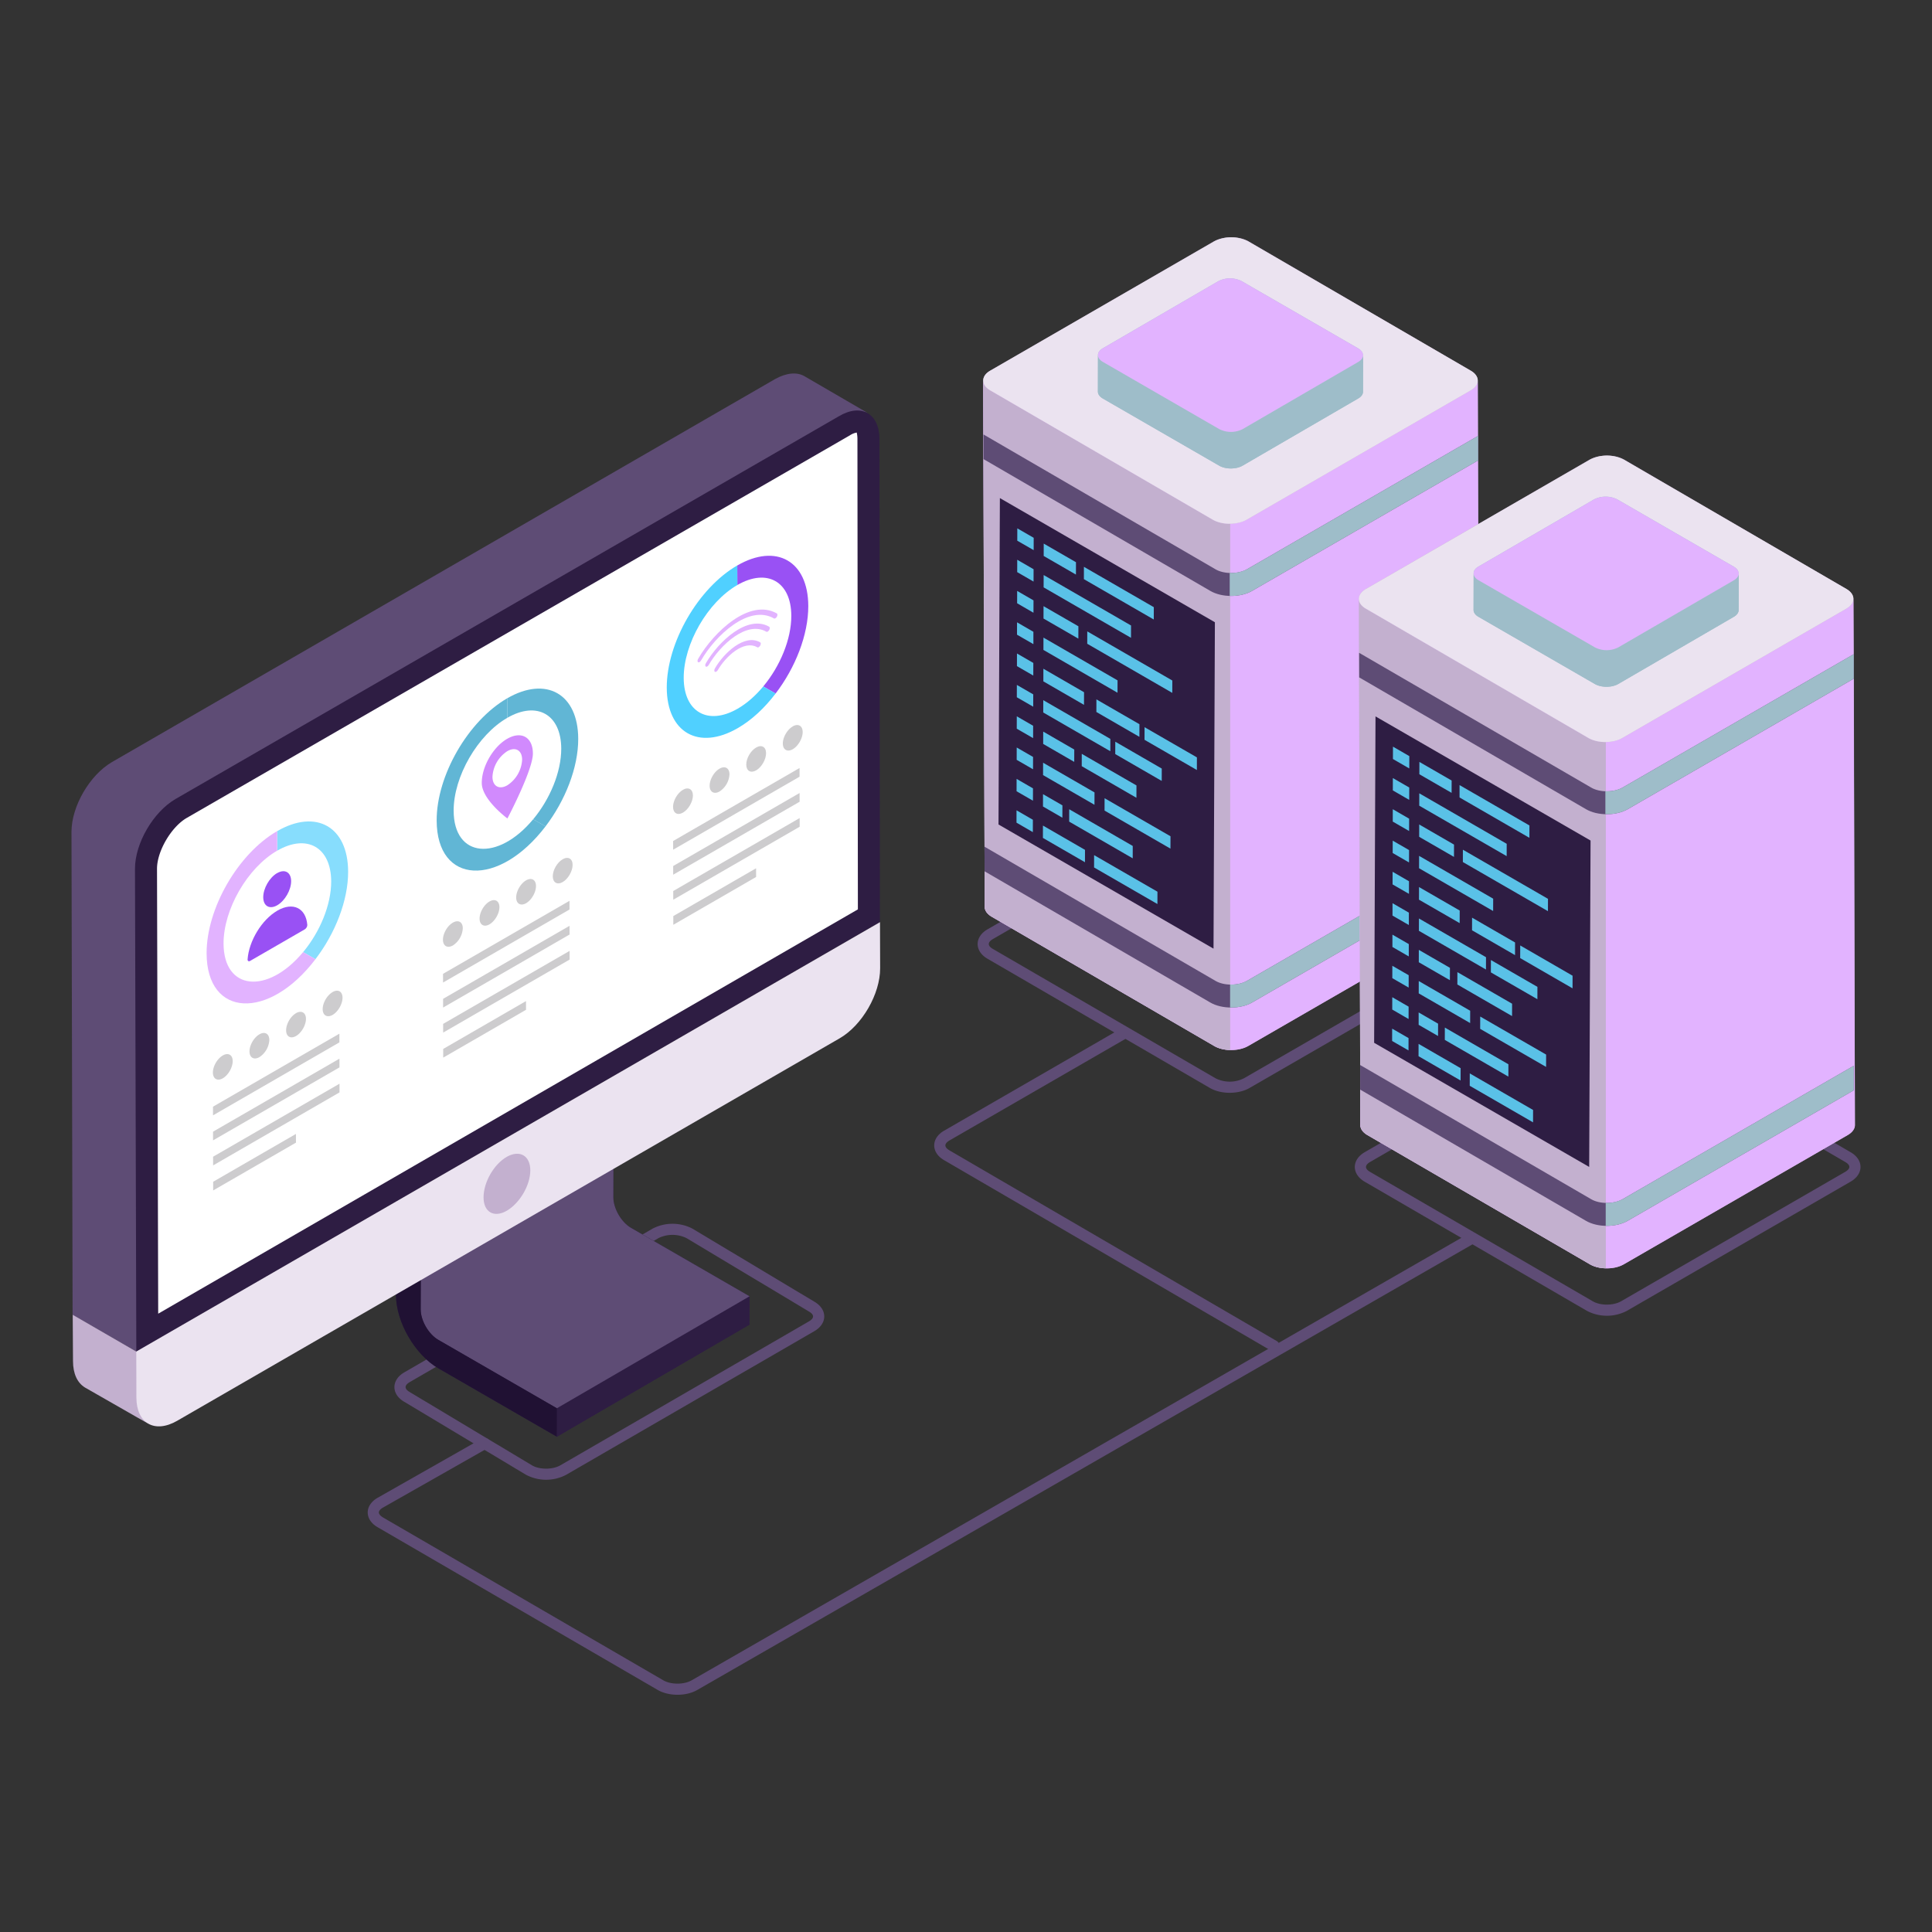 <svg xmlns="http://www.w3.org/2000/svg" viewBox="0 0 52 52" id="WebsiteHosting"><rect x="0" y="0" width="52" height="52" fill="#333333" stroke="none"/><path fill="#5e4c75" d="m32.565 29.283-5.989-3.48c-.351-.204-.35-.587.003-.79l6.027-3.48c.301-.174.769-.174 1.066 0l5.989 3.48c.167.097.264.24.264.394 0 .154-.097.298-.266.396l-6.027 3.48c-.297.172-.768.174-1.067 0zm.576-7.58c-.14 0-.28.029-.384.09l-6.028 3.479c-.15.086-.157.182-.003.27l5.99 3.48a.852.852 0 0 0 .765 0l6.028-3.479c.072-.042.116-.092.116-.136 0-.042-.043-.093-.114-.134l-5.99-3.48a.773.773 0 0 0-.38-.09z" class="color4c5c75 svgShape"></path><path fill="#5e4c75" d="M34.288 36.374a.15.15 0 0 1-.075-.02l-8.806-5.13c-.352-.206-.349-.588.003-.791l4.733-2.732a.15.15 0 0 1 .15.26l-4.733 2.732c-.154.09-.151.185-.002.271l8.805 5.13a.15.15 0 0 1-.075.28zm8.429-1.09-5.99-3.48c-.35-.206-.35-.586.003-.792l6.028-3.48c.298-.171.765-.171 1.065 0l5.99 3.482c.353.206.349.587-.003.79l-6.027 3.48a1.16 1.16 0 0 1-1.066 0zm-5.836-4.012c-.15.086-.156.183-.003.271l5.99 3.48c.206.122.558.12.765 0l6.027-3.48c.154-.09.153-.182.002-.27l-5.99-3.48a.86.86 0 0 0-.764 0l-6.027 3.479z" class="color4c5c75 svgShape"></path><path fill="#5e4c75" d="M18.235 45.615c-.192 0-.384-.044-.533-.13l-7.542-4.382c-.168-.098-.263-.242-.263-.396.001-.153.098-.297.267-.394l2.805-1.593a.153.153 0 0 1 .205.057.151.151 0 0 1-.057.205l-2.804 1.592c-.072.04-.116.091-.116.134s.043.094.113.135l7.542 4.382c.207.121.559.12.766 0l20.864-11.994c.075-.042.164-.018.205.055s.017.164-.054.205L18.768 45.485c-.15.087-.341.13-.533.13z" class="color4c5c75 svgShape"></path><path fill="#5e4c75" d="m14.166 39.699-3.29-1.972c-.347-.203-.349-.584.006-.79l6.686-3.87a1.165 1.165 0 0 1 1.066 0l3.289 1.971c.346.202.353.583-.004.79l-6.687 3.87a1.16 1.16 0 0 1-1.066 0zm3.553-6.372-6.687 3.87c-.146.084-.16.18-.003.271l3.29 1.972c.204.119.554.119.763-.001l6.686-3.871c.154-.088.153-.184.002-.27l-3.289-1.972a.858.858 0 0 0-.762 0z" class="color4c5c75 svgShape"></path><path fill="#c3b0cf" d="M39.814 24.41c0 .094-.068.188-.189.262l-6.029 3.479c-.287.168-.723.128-.915 0l-5.995-3.479c-.121-.074-.182-.168-.182-.262-.099-32.464.048 16.994-.033-11.998l-.007-2.166c0-.101.06-.202.188-.27l6.03-3.485c.255-.14.665-.14.914 0l5.989 3.486c.121.067.188.168.188.269l.034 11.452v.336l.007 2.376z" class="colorb0b8cf svgShape"></path><path fill="#e2b3ff" d="m26.464 10.244.039 14.165c.001.094.063.19.188.262l5.99 3.482c.252.146.661.146.916 0l6.027-3.48c.128-.074.192-.171.192-.267l-.008-2.372V21.7l-.033-11.46c0 .098-.064.193-.191.267l-6.027 3.48a1.013 1.013 0 0 1-.917 0l-5.988-3.48c-.126-.074-.188-.168-.188-.263z" class="colorc9cee2 svgShape"></path><path fill="#c3b0cf" d="M33.11 14.095a.94.94 0 0 1-.47-.108l-5.988-3.48c-.126-.074-.188-.168-.188-.263l.039 14.165c.001.094.063.19.188.262l5.99 3.482a.917.917 0 0 0 .43.106V14.095z" class="colorb0b8cf svgShape"></path><path fill="#5e4c75" d="m26.47 11.695.002.662 6.1 3.545c.158.093.36.138.565.138.202 0 .407-.045.564-.137l6.083-3.511v-.661l-6.226 3.593c-.229.131-.614.131-.84 0l-6.247-3.63z" class="color4c5c75 svgShape"></path><path fill="#9ebdc9" d="M33.558 15.324a.883.883 0 0 1-.46.094v.617c.013 0 .026.005.039.005.202 0 .407-.045.564-.137l6.083-3.511v-.661l-6.226 3.593z" class="color9ea9c9 svgShape"></path><path fill="#ebe3f0" d="M26.654 9.976c-.254.147-.254.384-.003.53l5.99 3.481c.252.147.661.147.916 0l6.027-3.48c.253-.146.255-.383.002-.53l-5.99-3.48a1.01 1.01 0 0 0-.914-.001l-6.028 3.48z" class="colore3e7f0 svgShape"></path><path fill="#5e4c75" d="m26.498 22.79.002.661 6.072 3.53c.158.092.36.137.565.137.202 0 .407-.045.564-.136l6.083-3.512v-.66l-6.226 3.592c-.229.132-.614.132-.84 0l-6.22-3.613z" class="color4c5c75 svgShape"></path><path fill="#9ebdc9" d="M33.558 26.402a.88.88 0 0 1-.45.096v.617c.01 0 .019.003.029.003.202 0 .407-.045.564-.136l6.083-3.512v-.66l-6.226 3.592z" class="color9ea9c9 svgShape"></path><path fill="#2e1d43" d="m32.699 16.748-.037 8.785-5.787-3.342.037-8.785z" class="color1d2943 svgShape"></path><path fill="#5ac1e7" d="m27.822 14.475-.001.332-.441-.254.001-.332zM30.442 16.835l-.001.332-2.352-1.358.001-.332zM31.055 16.342l-.001.332-1.881-1.086.001-.332zM31.553 18.316l-.001.333-2.289-1.322.001-.333zM28.96 15.132l-.001.333-.868-.501.001-.333zM27.819 15.321l-.001.332-.44-.254.001-.333zM27.817 16.159l-.001.333-.44-.255.001-.332zM29.025 16.856l-.001.333-.938-.541.001-.333zM27.814 17.005v.332l-.441-.254.001-.333zM30.079 18.312l-.001.333-1.994-1.152.001-.332zM29.177 18.631l-.001.34-1.094-.632.001-.34zM29.885 19.887v.333l-1.806-1.043.001-.332zM30.668 19.492l-.001.34-1.158-.669.001-.339zM29.459 21.328l-.001.333-1.384-.799.001-.333zM30.588 21.14l-.001.332-1.472-.85.001-.332zM31.269 20.686l-.001.333-1.251-.723.001-.333zM32.215 20.385l-.001.34-1.409-.813.001-.34zM27.812 17.843l-.001.34-.44-.254.001-.34zM31.153 24l-.001.332-1.705-.984.001-.332zM29.203 22.874l-.001.333-1.132-.654.001-.333zM30.488 22.769l-.001.333-1.71-.988.001-.333zM31.504 22.508l-.001.333-1.774-1.024.001-.333zM27.81 18.689l-.001.332-.441-.254.001-.332zM27.807 19.534l-.001.333-.44-.254.001-.333zM28.914 20.174l-.001.332-.836-.483.001-.332zM27.805 20.373l-.001.332-.44-.254.001-.332zM27.803 21.219l-.001.332-.441-.254.001-.333zM28.595 21.676l-.001.333-.522-.302.001-.332zM27.8 22.064l-.001.333-.44-.255.001-.332z" class="color78e75a svgShape"></path><path fill="#c3b0cf" d="M49.924 30.285c0 .094-.067.189-.188.263l-6.03 3.478c-.287.169-.722.128-.914 0l-5.995-3.478c-.122-.074-.182-.169-.182-.263l-.007-2.718-.033-11.446c0-.1.06-.201.188-.269l6.029-3.485c.255-.141.666-.141.915 0l5.988 3.485c.121.068.189.169.189.27l.013 2.2c0-.269.007 3.871.027 11.963z" class="colorb0b8cf svgShape"></path><path fill="#e2b3ff" d="m36.574 16.12.032 11.448.007 2.717c.002.094.064.19.188.262l5.99 3.481c.252.147.662.147.917 0l6.027-3.48c.127-.073.191-.17.191-.266l-.04-14.166c0 .097-.064.193-.192.267l-6.027 3.48a1.013 1.013 0 0 1-.917 0l-5.988-3.48c-.126-.074-.188-.168-.188-.264z" class="colorc9cee2 svgShape"></path><path fill="#c3b0cf" d="M43.22 19.97a.94.94 0 0 1-.47-.107l-5.988-3.48c-.126-.074-.188-.168-.188-.264l.032 11.45.007 2.716c.002.094.064.19.188.262l5.99 3.481a.917.917 0 0 0 .43.107V19.97z" class="colorb0b8cf svgShape"></path><path fill="#5e4c75" d="m36.581 17.57.002.662 6.1 3.545c.157.093.36.138.564.138.203 0 .407-.045.565-.136l6.082-3.512v-.66l-6.225 3.592c-.23.132-.614.132-.84 0L36.58 17.57z" class="color4c5c75 svgShape"></path><path fill="#9ebdc9" d="M43.669 21.2a.883.883 0 0 1-.46.094v.617c.013 0 .025.004.038.004.203 0 .407-.045.565-.136l6.082-3.512v-.66l-6.225 3.592z" class="color9ea9c9 svgShape"></path><path fill="#ebe3f0" d="M36.765 15.851c-.254.147-.255.385-.003.531l5.989 3.48c.253.147.662.147.916 0l6.027-3.48c.254-.146.255-.383.002-.53l-5.989-3.48a1.01 1.01 0 0 0-.915 0l-6.027 3.48z" class="colore3e7f0 svgShape"></path><path fill="#5e4c75" d="m36.609 28.665.001.662 6.072 3.529c.158.093.361.138.565.138.203 0 .407-.045.565-.137l6.082-3.511v-.661l-6.225 3.593c-.23.132-.614.132-.84 0l-6.22-3.613z" class="color4c5c75 svgShape"></path><path fill="#9ebdc9" d="M43.669 32.278a.88.88 0 0 1-.451.095v.617c.01 0 .02.004.03.004.202 0 .406-.045.564-.137l6.082-3.511v-.661l-6.225 3.593zM36.554 9.376l-3.133-1.808a.694.694 0 0 0-.63 0l-3.11 1.807c-.086.05-.129.116-.129.182l-.002.983c0 .067.044.134.131.185l3.133 1.808c.177.102.459.1.631 0l3.11-1.807c.087-.05.13-.116.13-.181l.003-.985c0 .021-.013.04-.021.06.036-.084.004-.176-.113-.244zm-6.98.245c.004.011.003.023.01.033-.007-.01-.006-.022-.01-.033zm6.982.121zm10.109 5.51-3.133-1.809a.694.694 0 0 0-.631 0l-3.11 1.807c-.086.05-.129.116-.128.182l-.002.984c0 .067.043.134.13.184l3.133 1.809c.177.102.459.1.632 0l3.109-1.807c.087-.05.131-.116.131-.182l.002-.984c0 .023-.012.045-.023.067.041-.087.01-.182-.11-.251zm-6.979.251c.005.01.003.018.01.027-.007-.009-.005-.018-.01-.027zm6.98.115z" class="color9ea9c9 svgShape"></path><path fill="#9ebdc9" d="m36.556 9.742-3.109 1.807a.694.694 0 0 1-.631 0L29.683 9.74c-.088-.05-.131-.117-.131-.184l-.002.985c0 .066.044.133.131.184l3.133 1.808c.177.103.459.1.631 0l3.11-1.807c.087-.05.13-.116.13-.181l.003-.985c0 .066-.044.131-.132.182z" class="color9ea9c9 svgShape"></path><path fill="#e2b3ff" d="M36.554 9.376c.177.102.178.264.002.366l-3.109 1.807a.694.694 0 0 1-.631 0L29.683 9.74c-.174-.1-.175-.265-.002-.365l3.11-1.807a.694.694 0 0 1 .63 0l3.133 1.808z" class="colorc9cee2 svgShape"></path><path fill="#9ebdc9" d="m46.667 15.618-3.11 1.806a.694.694 0 0 1-.63 0l-3.134-1.808c-.087-.05-.13-.118-.13-.184l-.002.984c0 .067.043.134.13.184l3.133 1.809c.177.102.459.1.632 0l3.109-1.807c.087-.05.131-.116.131-.182l.002-.984c0 .065-.044.13-.131.182z" class="color9ea9c9 svgShape"></path><path fill="#e2b3ff" d="M46.665 15.252c.177.102.178.263.002.366l-3.11 1.806a.694.694 0 0 1-.63 0l-3.134-1.808c-.173-.1-.174-.266-.002-.366l3.11-1.807a.694.694 0 0 1 .63 0l3.134 1.809z" class="colorc9cee2 svgShape"></path><path fill="#2e1d43" d="m42.81 22.623-.037 8.785-5.788-3.341.037-8.785z" class="color1d2943 svgShape"></path><path fill="#5ac1e7" d="m37.932 20.351-.001.332-.44-.254.001-.333zM40.553 22.711l-.001.332-2.353-1.358.001-.333zM41.165 22.217l-.001.333-1.88-1.086v-.333zM41.664 24.192l-.001.332-2.29-1.322.001-.332zM39.071 21.008l-.001.332-.868-.501.001-.332zM37.93 21.196l-.001.333-.441-.255.001-.332zM37.927 22.035l-.001.332-.44-.254.001-.333zM39.135 22.732l-.001.332-.937-.541.001-.332zM37.925 22.88l-.001.333-.44-.254.001-.333zM40.189 24.188l-.001.332-1.994-1.151.001-.333zM39.288 24.507l-.001.339-1.095-.631.001-.34zM39.996 25.763l-.001.332-1.805-1.042.001-.332zM40.778 25.367l-.001.34-1.157-.668.001-.34zM39.57 27.204l-.001.332-1.384-.799.001-.332zM40.698 27.015l-.001.333-1.472-.85.001-.333zM41.38 26.562l-.001.332-1.252-.722.001-.333zM42.326 26.261l-.001.34-1.409-.814.001-.34zM37.923 23.719l-.001.339-.441-.254.001-.34zM41.263 29.875l-.001.333-1.704-.984.001-.333zM39.313 28.75l-.001.332-1.132-.654.001-.332zM40.599 28.645l-.001.332-1.711-.988.001-.332zM41.614 28.384l-.001.332-1.774-1.024.001-.332zM37.92 24.564l-.001.333-.44-.254.001-.333zM37.918 25.41l-.001.332-.44-.254v-.332zM39.025 26.049l-.001.333-.837-.483.001-.333zM37.915 26.248l-.001.333-.44-.254.001-.333zM37.913 27.094l-.001.333-.44-.255.001-.332zM38.706 27.552l-.001.332-.522-.301v-.333zM37.911 27.94l-.001.332-.441-.254.001-.332z" class="color78e75a svgShape"></path><path fill="#7c2de1" d="m10.665 32.381 5.187-3.014.663.383-5.186 3.014z" class="color475675 svgShape"></path><path fill="#2e1d43" d="M20.17 34.89v.76l-5.18 3.02-3.19-1.84c-.63-.37-1.14-1.25-1.14-1.98l.01-2.47.66.38 5.19-3.01-.01 2.47c0 .31.21.68.48.83l3.18 1.84z" class="color1d2943 svgShape"></path><path fill="#2e1d43" d="m14.988 37.904 5.186-3.014-.002.764-5.187 3.014z" class="color1d2943 svgShape"></path><path fill="#5e4c75" d="M16.985 33.049c-.264-.152-.477-.523-.477-.825l.007-2.474-5.186 3.014-.007 2.474c-.001.303.212.673.476.825l3.19 1.841 5.186-3.014-3.189-1.841z" class="color4c5c75 svgShape"></path><path fill="#201133" d="m11.329 32.764-.007 2.474c-.001.303.212.673.476.825l3.19 1.841-.003.764-3.189-1.841c-.63-.364-1.14-1.249-1.138-1.972l.007-2.474.664.383z" class="color111d33 svgShape"></path><path fill="#5e4c75" d="M23.364 11.121c-.19-.1-.33.07-.63.25l-17.83 10.29c-.6.35-.87 1.07-.87 1.75l-.05 12.88v.27l-2.03-1.17-.03-13c0-.69.49-1.53 1.09-1.88l17.85-10.31c.31-.17.58-.19.78-.08l1.72 1z" class="color4c5c75 svgShape"></path><path fill="#c3b0cf" d="m1.957 35.397.008 1.235c0 .344.117.586.32.712l1.386.793.32.181c-.195-.11-.004-.444-.011-.788v-.973l-2.023-1.17v.01z" class="colorb0b8cf svgShape"></path><path fill="#2e1d43" d="M23.683 24.818 3.669 36.383l-.036-13c0-.687.492-1.528 1.09-1.877l17.858-10.304c.598-.355 1.09-.07 1.09.617l.012 12.999z" class="color1d2943 svgShape"></path><path fill="#ffffff" d="M4.226 23.382c0-.47.38-1.121.796-1.365l17.855-10.301a.478.478 0 0 1 .183-.074c0 .015.018.07.018.177l.012 12.657L4.258 35.358l-.032-11.976z" class="colorffffff svgShape"></path><path fill="#ebe3f0" d="m23.685 24.82.004 1.24c.002.693-.485 1.537-1.089 1.886L4.77 38.24c-.607.35-1.097.07-1.099-.623l-.003-1.24L23.685 24.82z" class="colore3e7f0 svgShape"></path><path fill="#c3b0cf" d="M14.273 31.5c0 .405-.285.881-.629 1.085-.345.202-.629.04-.629-.356 0-.406.273-.891.629-1.095.344-.192.629-.03.629.366z" class="colorb0b8cf svgShape"></path><path fill="#87ddfd" d="M7.46 22.37c1.051-.607 1.907-.118 1.91 1.09.002.777-.348 1.662-.88 2.357l-.332-.19c.452-.543.757-1.27.756-1.903-.003-.92-.653-1.29-1.453-.828l-.002-.526z" class="color57b3fe svgShape"></path><path fill="#cdccce" d="M6.982 27.839c.146-.085.266-.017.267.152a.59.59 0 01-.266.461c-.146.085-.267.016-.268-.152 0-.17.12-.376.267-.461zM7.965 30.52l.001.234-2.229 1.287v-.234zM9.138 29.168v.234l-3.402 1.965-.001-.234zM9.136 28.495l.001.234-3.403 1.964v-.234zM9.135 27.822v.234L5.733 30.02v-.234zM5.996 28.408c.147-.085.267-.017.267.152 0 .169-.119.377-.265.462s-.267.015-.268-.154c0-.17.12-.375.266-.46zM7.966 27.27c.147-.084.268-.017.269.152 0 .169-.12.377-.267.462-.147.085-.267.015-.267-.153 0-.17.119-.376.265-.46z" class="colorcccece svgShape"></path><path fill="#9951f4" d="M7.464 24.51c.423-.244.77-.069.807.383.003.042-.028.097-.067.12l-1.472.85c-.039.022-.07.003-.068-.042.035-.493.38-1.067.8-1.31z" class="colorf45170 svgShape"></path><path fill="#e2b3ff" d="M7.46 22.37v.526c-.8.462-1.445 1.58-1.443 2.5.004 1.269 1.187 1.376 2.141.23l.333.191c-1.258 1.652-2.925 1.57-2.93-.157-.004-1.209.846-2.682 1.898-3.29z" class="colorc9cee2 svgShape"></path><path fill="#9951f4" d="M7.46 23.5c.207-.12.375-.022.376.216 0 .238-.166.529-.374.649-.207.12-.376.022-.377-.216 0-.238.167-.53.374-.65z" class="colorf45170 svgShape"></path><path fill="#cdccce" d="M8.952 26.701c.146-.084.267-.017.267.153 0 .168-.119.376-.265.461s-.268.016-.269-.153c0-.17.12-.376.267-.46zM14.157 26.945l.001.234-2.229 1.287v-.234zM14.16 23.695c.146-.085.266-.017.266.152.001.169-.119.377-.265.462s-.268.015-.268-.153c0-.17.12-.376.266-.461zM15.331 25.593v.234l-3.403 1.965-.001-.234zM15.329 24.919l.001.234-3.404 1.966v-.235zM13.174 24.264c.146-.085.267-.018.268.152 0 .168-.12.377-.267.462s-.267.015-.267-.154c0-.17.119-.375.266-.46zM15.328 24.246v.234l-3.403 1.965-.001-.234zM12.189 24.833c.147-.085.267-.018.267.152a.59.59 0 0 1-.265.461c-.147.085-.268.016-.269-.153 0-.17.12-.376.267-.46z" class="colorcccece svgShape"></path><path fill="#61b6d5" d="m13.651 18.795.002.526c-.8.462-1.445 1.58-1.443 2.5.004 1.273 1.192 1.372 2.14.23l.334.19c-1.26 1.653-2.927 1.572-2.931-.156-.004-1.209.846-2.682 1.898-3.29z" class="color72d561 svgShape"></path><path fill="#d18afd" d="M13.651 19.885c.382-.22.69-.042.692.394.001.436-.651 1.685-.686 1.75-.034-.025-.69-.519-.69-.955-.002-.436.304-.97.684-1.189zm.004 1.251a.877.877 0 0 0 .398-.69c-.001-.252-.18-.355-.4-.227a.877.877 0 0 0-.398.688c.001.253.18.356.4.229z" class="colorb28afd svgShape"></path><path fill="#61b6d5" d="M13.651 18.795c1.053-.608 1.909-.119 1.912 1.09.002.776-.35 1.662-.88 2.357l-.333-.19c.452-.543.757-1.27.756-1.903-.003-.92-.653-1.29-1.453-.828l-.002-.526z" class="color72d561 svgShape"></path><path fill="#cdccce" d="M15.144 23.127c.146-.085.268-.018.268.151 0 .169-.12.377-.266.462s-.267.015-.268-.153c0-.17.12-.376.266-.46zm5.207-3.007c.147-.085.268-.018.268.152 0 .168-.12.377-.266.462-.147.084-.267.015-.267-.154-.001-.17.118-.375.265-.46zM20.35 23.37l.001.234-2.229 1.287v-.235zM21.523 22.018v.234l-3.402 1.964-.001-.234zM21.521 21.344l.001.235-3.403 1.964v-.234zM21.52 20.671v.234l-3.402 1.965-.001-.234zM18.38 21.258c.147-.085.269-.018.27.151 0 .169-.12.377-.267.462-.147.085-.267.015-.268-.153 0-.17.12-.376.266-.46z" class="colorcccece svgShape"></path><path fill="none" d="M20.06 17.736c.143.081.084.335 0 .479-.082.144-.272.322-.415.24-.145-.082-.086-.333-.001-.479.083-.144.272-.322.416-.24zm-.078.434c.053-.09.09-.25 0-.3-.089-.052-.209.061-.26.151-.053.09-.088.247 0 .3.09.051.209-.06.26-.15"></path><path fill="#e2b3ff" d="M20.46 17.288c.022.012.022.052 0 .09-.015.027-.051.06-.077.044-.364-.207-.85.245-1.064.615-.015.026-.051.059-.077.044-.022-.012-.022-.052 0-.09.242-.42.8-.941 1.218-.703zm.45-.777c.02.013.02.053 0 .089-.016.027-.051.06-.079.045-.675-.385-1.573.456-1.963 1.133-.016.028-.051.061-.078.046-.022-.013-.022-.053 0-.09.422-.733 1.39-1.638 2.12-1.223z" class="colorc9cee2 svgShape"></path><path fill="#9951f4" d="M19.844 15.22c1.052-.608 1.908-.119 1.911 1.09.002.776-.348 1.662-.88 2.357l-.332-.191c.452-.543.757-1.27.755-1.902-.002-.92-.652-1.29-1.452-.828l-.002-.526z" class="colorf45170 svgShape"></path><path fill="#50d0ff" d="m19.844 15.22.002.526c-.8.462-1.446 1.58-1.444 2.5.003.918.653 1.29 1.453.828.25-.144.483-.352.688-.598l.333.19c-.295.388-.643.715-1.02.932-1.051.608-1.907.12-1.91-1.089s.846-2.682 1.898-3.29z" class="color5094ff svgShape"></path><path fill="#cdccce" d="M19.366 20.689c.147-.085.267-.018.268.152a.59.59 0 0 1-.266.461c-.146.085-.268.016-.268-.153 0-.17.12-.376.266-.46zm1.97-1.138c.147-.085.268-.017.268.152 0 .169-.119.377-.266.462s-.267.015-.268-.153c0-.17.12-.376.267-.46z" class="colorcccece svgShape"></path><path fill="#e2b3ff" d="M20.703 16.868c.02.013.021.053 0 .09-.015.026-.05.06-.078.044-.53-.302-1.238.357-1.55.895-.015.027-.05.06-.077.045-.022-.013-.022-.052 0-.09.34-.588 1.119-1.318 1.705-.984z" class="colorc9cee2 svgShape"></path></svg>